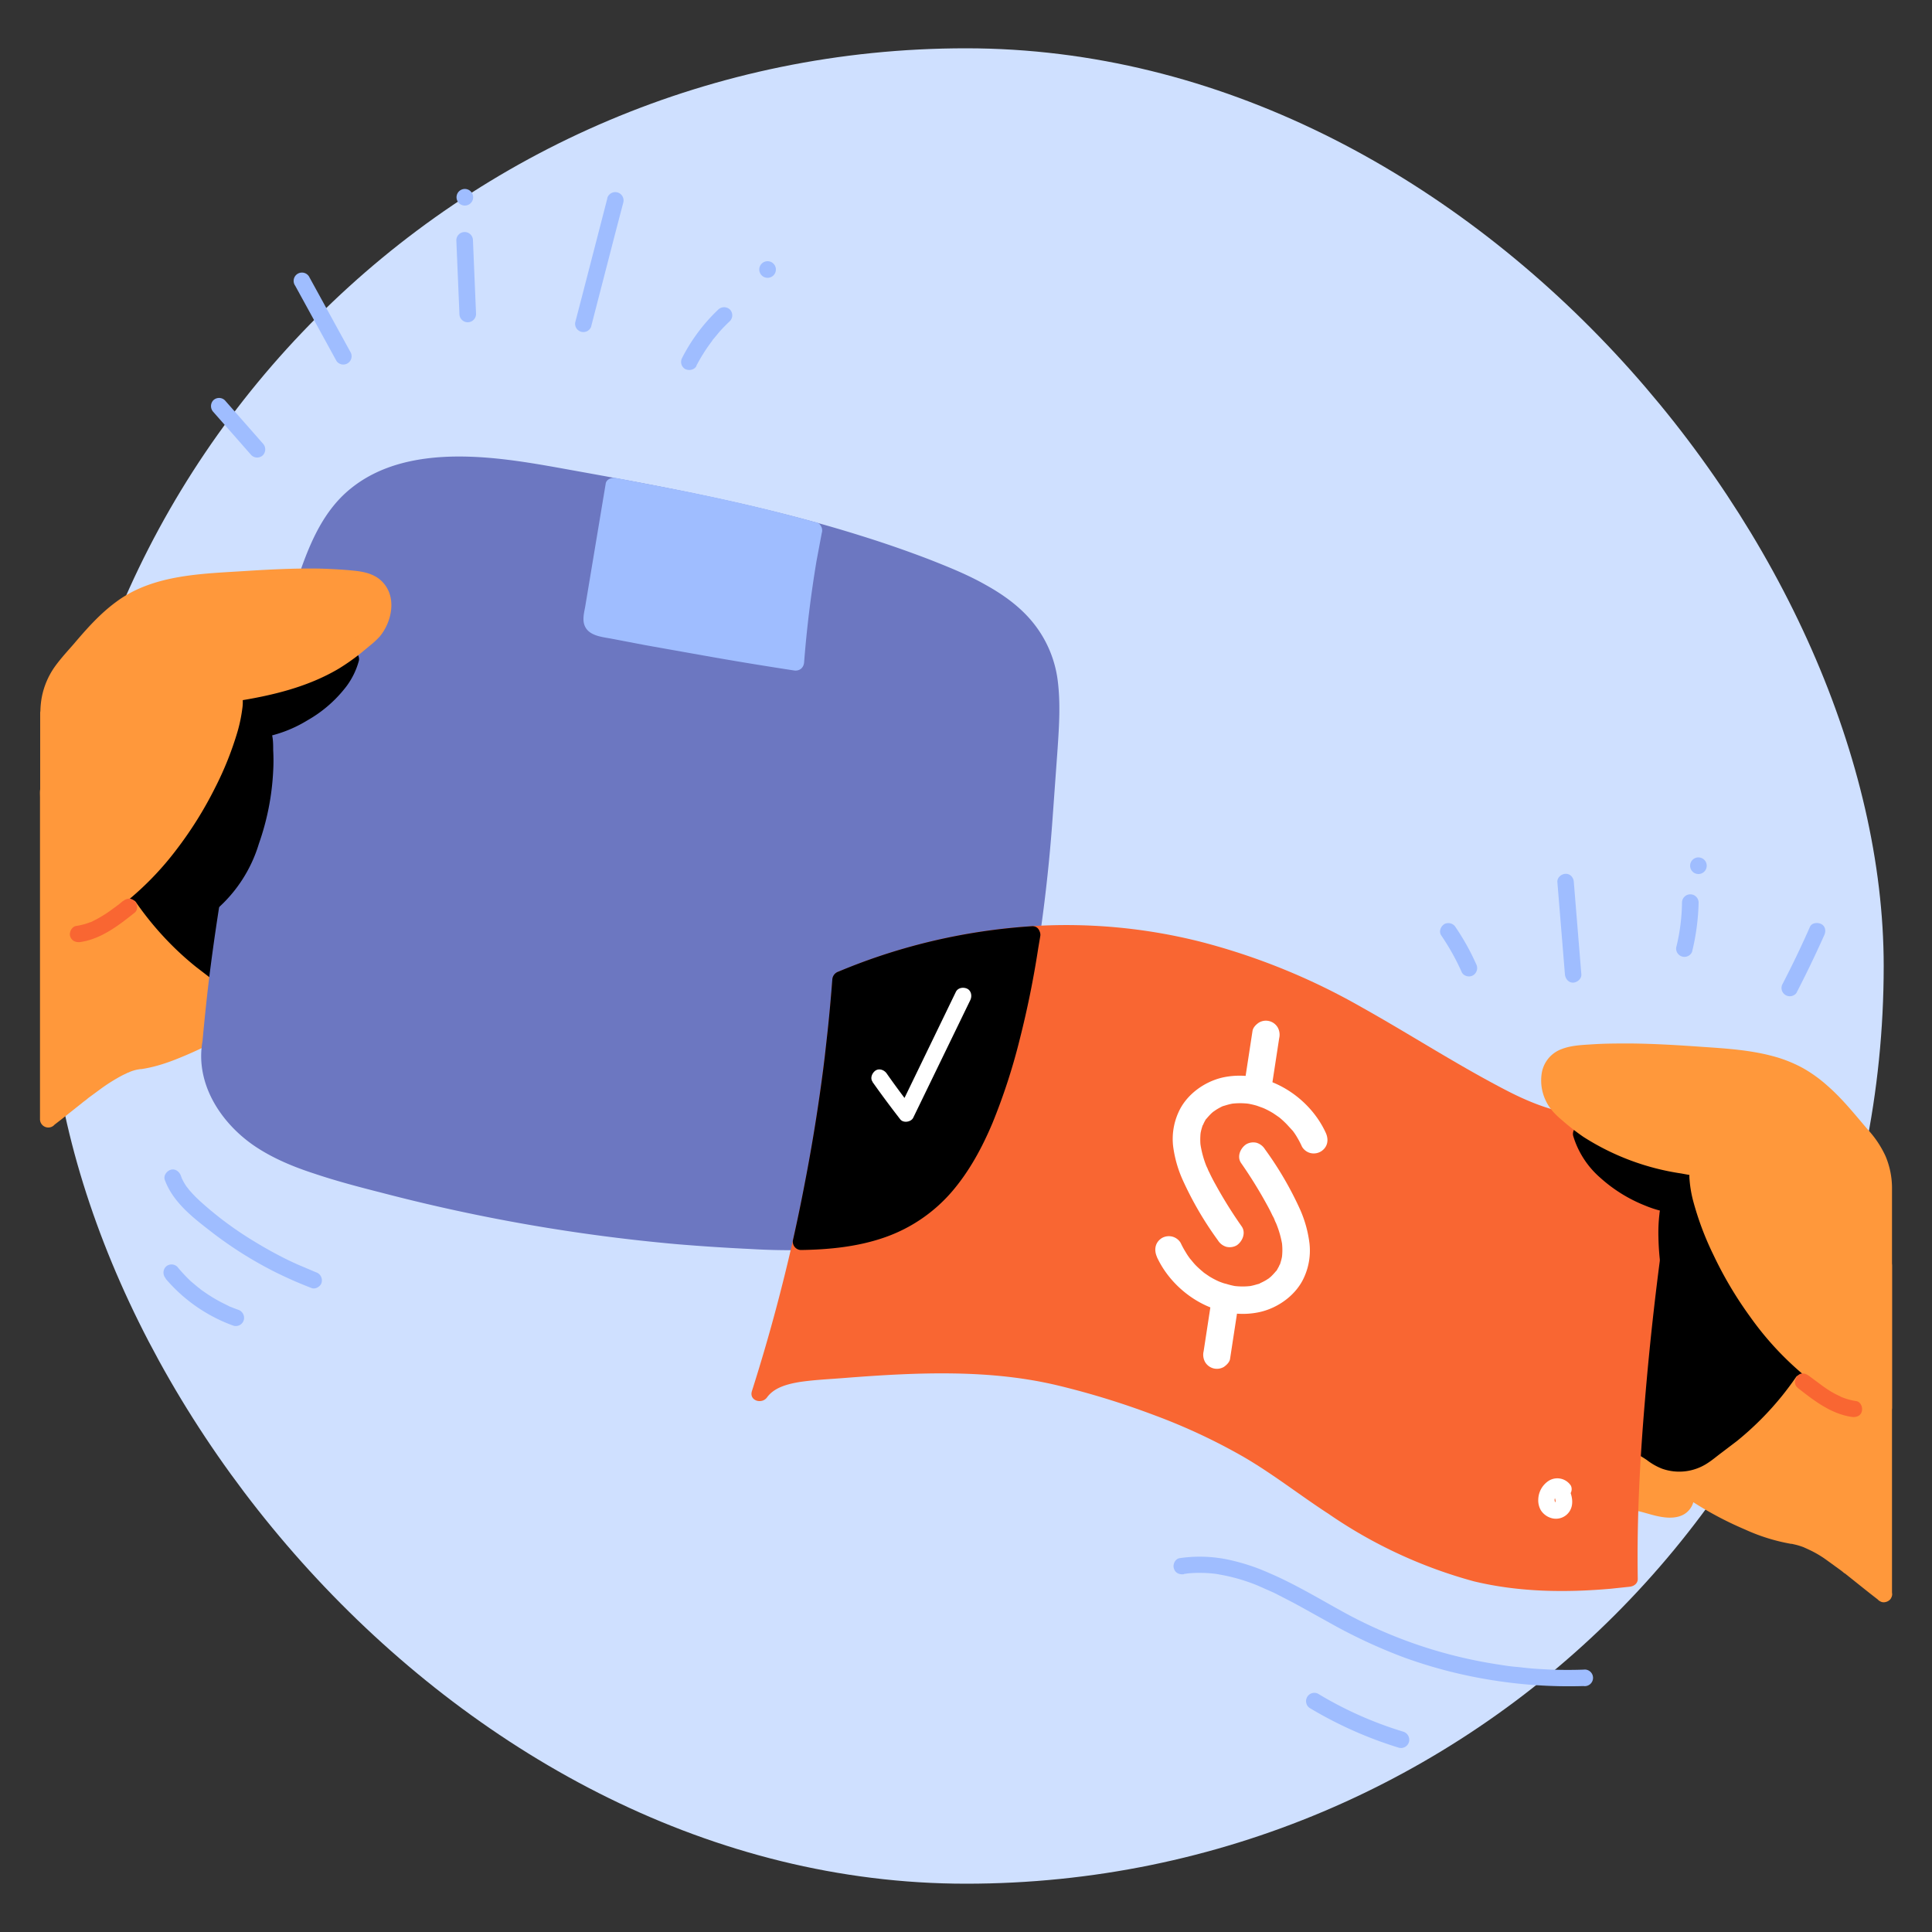 <svg viewBox="0 0 1000 1000" width="1000" height="1000" xmlns="http://www.w3.org/2000/svg"><rect x="0" y="0" width="1000" height="1000" fill="#333333" stroke="none"/><rect fill="#cfe0ff" height="950" rx="475" width="950" x="25" y="25"/><path d="M25 579.2V409l95.6-74.5a181.9 181.9 0 0 1 128 40.2c4.2 3.4 8.4 7.3 10 12.4 2 6.8-1.4 14.5-7.2 18.6s-13.5 4.9-20.5 3.5c9 4.7 13.4 16.4 9.8 25.8S226 450 216.2 447.5a23.5 23.5 0 0 1-24.3 36.7c6.2 7.7 6.7 28-3.8 35.8-10.2 7.7-33.7 10.8-46 14.5-4.9 1.5-11.4 2-13.8-2.4-2.3-4.3 1.1-9.1 4.4-12.7-11.7 11.4-44 27.8-60.3 29.7-13.8 1.6-30.8 17.5-47.4 30.1z" fill="#ff983b"/><path d="M29.3 579.2v-170a2.6 2.6 0 0 1 0-.3l-1.3 3 9.5-7.4 22.8-17.8L88 365.1l23.8-18.6c3.9-3 7.9-5.9 11.6-9h.2l-3 1.2a175 175 0 0 1 19-.5q4.8.2 9.5.6a145 145 0 0 1 7 .7l.8.1h.1l.8.1a184 184 0 0 1 37 9.2l4.2 1.6 2 .8 1.1.4 1 .4q4.2 1.8 8.4 3.9a180 180 0 0 1 16.5 9q4 2.5 8 5.3l3.7 2.6 2 1.5.7.5.7.6a76 76 0 0 1 7.2 6.2l1.5 1.6.6.8.3.4a19.8 19.8 0 0 1 1 1.9l.5.9.3.8a13 13 0 0 1 .3 1.4 17.7 17.7 0 0 1 .1 2.5s-.1 1.2 0 .5l-.2.9a17.9 17.9 0 0 1-.6 2.2c-.1.2-.5 1 0 .2a32 32 0 0 1-2 3.2c-.6 1 .6-.6-.2.3l-1 1a16.4 16.4 0 0 1-1.6 1.5c.8-.6-.3.2-.3.3l-1.4.8-.7.4-.8.4a23.4 23.4 0 0 1-5 1.4s-1.4.2-.4.1l-1.2.1a30 30 0 0 1-5.3 0l-.5-.1-1.6-.3a4.3 4.3 0 0 0-5 2.5 4.3 4.3 0 0 0 1.7 5.3 20 20 0 0 1 2.3 1.5c.2.1.6.5 0 0l.5.4 1 .9.9 1c.4.3 1 1.2.4.4a25.4 25.4 0 0 1 1.5 2.4l.6 1 .2.5a25.5 25.5 0 0 1 1 2.8l.2 1.3.2.7v4.5c0 .6.1-.8 0-.1a26 26 0 0 1-.7 2.7l-.5 1.3-.2.4a22 22 0 0 1-1.5 2.4c-.4.7 0 0 .1 0l-.4.5-1 1a26.7 26.7 0 0 1-2 1.8c.8-.6-.2.2-.4.4l-1.2.7-1.2.7-.6.3-.4.2c.6-.2 0 0-.1 0l-1 .3a30.3 30.3 0 0 1-3 .8l-.7.1c.6 0 .5 0 0 0a19.6 19.6 0 0 1-3 0c-.4 0-1.8-.2-.8 0l-1.6-.3a4.3 4.3 0 0 0-4.5 1.5 4.2 4.2 0 0 0-.4 4.8 23.5 23.5 0 0 1 1.4 2.2l.6 1 .3.7c-.2-.4-.1-.3 0 0a28.4 28.4 0 0 1 1.4 5.1c-.2-.9 0 .3 0 .6v1.3a24.5 24.5 0 0 1 0 2.8c0 .3-.3 1.5 0 .6l-.3 1.1a23.5 23.5 0 0 1-.7 2.7l-.5 1.3c.3-.7 0 .1-.1.4a21.4 21.4 0 0 1-1.4 2.4l-.7 1c.4-.6-.2.2-.4.4a24.8 24.8 0 0 1-1.7 1.8l-1 .9-.5.4.1-.1-2.2 1.4-2.1 1.1c-.5.2.1 0 .2 0l-.7.2-1.4.5a27.2 27.2 0 0 1-2.8.7h-.5c-.6.2 1 0-.1 0l-1.3.1a21.3 21.3 0 0 1-2.8 0H194l-1.1-.2a4.4 4.4 0 0 0-4.8 2 4.5 4.5 0 0 0 .6 5.2c-.8-1.1-.2-.3 0 0l.6.8c.3.6.6 1.4 1 1.9-.6-.8-.3-.6-.1-.2l.1.5a28.3 28.3 0 0 1 1 3.4c.1.5.7 2 .5 2.4 0 0-.2-1 0-.3v.6l.1 1.4a35.4 35.4 0 0 1 0 5.3 6.2 6.2 0 0 1-.2 1.3c0-.1.2-1 0-.3v.6a31.4 31.4 0 0 1-1.4 5 8.8 8.8 0 0 1-.4 1.2l-.3.5a20 20 0 0 1-1.3 2.2l-.4.6c.3-.6 0 0 0 .1l-.5.6-1.8 1.7.2-.2-.4.3-1.1.8a37.4 37.4 0 0 1-4.4 2.3c-.2 0-1.7.7-.6.2l-1.2.5-2.8 1a136 136 0 0 1-11.5 3.4c-7.4 1.8-14.8 3.1-22 5.2l-2.8.8-1.7.3c1.1-.2-.5 0-.8 0a15 15 0 0 1-1.7 0 2.6 2.6 0 0 1-.6 0c.3.3.7.2 0 0-.5 0-.9-.2-1.3-.3-.9-.2.2.1.2.1l-.8-.4c-.7-.5.2.1.2.1l-.6-.6c0 .1.4.7.1.1-.1-.2-.4-1.1-.2-.3q0-.4-.2-.7c.2.6 0 .3 0-.2 0-.1.2-.9 0-.3l.2-.6.2-.6.3-.5a19 19 0 0 1 1-1.8l.5-.7.4-.5 1.3-1.5a4.3 4.3 0 0 0-6-6c-1 1-2.1 2-3.2 2.8l-1 .8c-.2.2-.2.4.3-.2a3.4 3.4 0 0 1-.5.3l-2 1.6A172.6 172.6 0 0 1 95 537.5l-1.4.6-.7.2-.6.3-.3.1-.6.3-1.4.6-2.8 1-5 1.8a63.7 63.7 0 0 1-9.4 2.3l-.4.1c-.8.1.4 0 .4 0a13.4 13.4 0 0 1-1.8.2 25.7 25.7 0 0 0-2.9.6 42.6 42.6 0 0 0-6.1 2.2 72 72 0 0 0-11.5 6.5c-4.8 3.3-9.5 6.9-14 10.5l-7 5.5-3.6 2.8-1.6 1.3-.3.3-1.1.8c-1.8 1.4-3 3.8-1.5 5.9 1 1.7 4 3 5.8 1.5 4.4-3.3 8.7-6.8 13-10.2l3-2.4 1.6-1.2.7-.6.5-.4 6-4.4a90.1 90.1 0 0 1 11.7-7.3l1.5-.7.6-.3c.1 0 .8-.4.3-.2l.5-.1.6-.3a22 22 0 0 1 4-1.2l1.2-.2s1-.2.3 0 0 0 .2 0c7-1 13.9-3.3 20.4-6a189 189 0 0 0 22.7-11c7-4 13.9-8.4 19.6-14l-6-6c-3.8 4.3-8 10.2-5.8 16.1 2 5.4 7.3 7.7 12.7 7.4 4.2-.2 8.1-1.7 12.2-2.7l12.3-2.8c8.6-2 17.4-4.1 25.3-8.2a25 25 0 0 0 9.2-8A28.3 28.3 0 0 0 200 507c1.5-8.7.6-18.7-5-25.9l-4.2 7.2a29 29 0 0 0 24.3-6 27 27 0 0 0 9.7-22.8 28 28 0 0 0-4.9-14.2l-4.8 6.3a25.9 25.9 0 0 0 25.5-8.3A24 24 0 0 0 246 430a26 26 0 0 0-2.6-13.5 24.7 24.7 0 0 0-10.4-11.1l-3.3 7.8c7.9 1.5 16.6.9 23.4-3.7a22.3 22.3 0 0 0 10.2-19.6c-.8-8.5-6.7-14.3-13-19.4a184.4 184.4 0 0 0-19.2-13.5 187.3 187.3 0 0 0-87.5-27.2 161.3 161.3 0 0 0-22.7.2 5.8 5.8 0 0 0-3.5 1.4l-.2.2-1 .8-10.7 8.3-18 14-21.2 16.5-20.6 16.1L29.7 400c-2.5 2-5.2 3.7-7.6 5.9-1.8 1.6-1.4 4.6-1.4 6.8v166.6a4.3 4.3 0 1 0 8.6 0z" fill="#ff983b"/><path d="M251.4 405.6c5.8-4.1 9.2-11.8 7.2-18.6-1.6-5.1-5.8-9-10-12.4a181.9 181.9 0 0 0-128-40.2l-34.8 27-4.8 7.3L67.2 454a156 156 0 0 0 38.9 44.6l10.7 8.2a22.4 22.4 0 0 0 27.8 0h.2c5.3-4.1 12.1-7.2 18.6-5.4 6.6 1.9 10.9 8.2 14.9 13.9q2.6 3.7 5.6 7.3a28.4 28.4 0 0 0 4.2-2.6c10.5-7.9 10-28.1 3.8-35.8a23.5 23.5 0 0 0 24.3-36.8c9.8 2.5 20.9-3.2 24.5-12.5s-.9-21.1-9.8-25.8c7 1.4 14.7.5 20.5-3.5z"/><path d="M253.5 409.3a23.1 23.1 0 0 0 9.4-13.6 19.8 19.8 0 0 0-3.5-16.3c-3.5-4.7-8.2-8.3-12.8-11.8q-6.6-5-13.6-9.5a187.1 187.1 0 0 0-94.3-28.5q-8.2-.2-16.5.4a12.7 12.7 0 0 0-2.8.2 5.8 5.8 0 0 0-1.9 1.1l-.2.2-1.2 1-26.7 20.8-5 3.9-1.3 1a12.6 12.6 0 0 0-2 2.7l-2.8 4a9.7 9.7 0 0 0-1.5 2.6 5.2 5.2 0 0 0 0 .6l-.5 3-5 30.1-5.8 36.8-2 11.9-.4 2.7a11.6 11.6 0 0 0-.2 1.4c0 1.7 1.2 3.3 2 4.7l2.6 4A161.4 161.4 0 0 0 89 489.3a154.2 154.2 0 0 0 12.5 11.2l7.8 6c2.6 2 4.5 3.7 7.3 5.4a26.6 26.6 0 0 0 23.7 2.3 29 29 0 0 0 3.9-1.8l1.6-1 .7-.5.8-.6a37.9 37.9 0 0 1 3.5-2.3l1.7-1 1-.4.5-.2a26.3 26.3 0 0 1 3.8-1c.8-.2-1 0 .3 0h2.5a13.7 13.7 0 0 1 2 .4c.3 0 1.5.6.7.2a14.3 14.3 0 0 1 1.6.8l.8.5.4.3a30.4 30.4 0 0 1 5 5.2l.2.2.4.6 1.2 1.5 2.1 3 5.9 7.7c1.2 1.5 3.6 1.4 5.2.6a25.5 25.5 0 0 0 9-7.5 26.9 26.9 0 0 0 4.2-8.9 38.4 38.4 0 0 0 .1-19.7 24.6 24.6 0 0 0-4.5-9.1l-4.2 7.1a29 29 0 0 0 24.4-5.9 27 27 0 0 0 9.6-23 28 28 0 0 0-4.8-14l-4.8 6.2a25.9 25.9 0 0 0 25.4-8.3 24 24 0 0 0 5.6-13.3 26 26 0 0 0-2.6-13.5 24.7 24.7 0 0 0-10.4-11.1l-3.3 7.8c8 1.6 16.8.8 23.7-4 1.9-1.2 2.9-3.8 1.6-5.8-1.2-1.8-4-2.9-5.9-1.5a21.9 21.9 0 0 1-2.2 1.3l-1 .6c-.4.2-.3 0 0 0l-.5.2a26.9 26.9 0 0 1-4.9 1.3c-1.2.2.9-.1-.4 0l-1.2.1H234l-.8-.2h.1l-1.3-.2a4.3 4.3 0 0 0-5 2.5 4.3 4.3 0 0 0 1.7 5.3 20 20 0 0 1 2.2 1.4c.2.2.6.6 0 0l.5.4 1 1a25 25 0 0 0 1.3 1.4 25.4 25.4 0 0 1 1.6 2.4l.5 1c.2.3.6 1.4.3.5a25.5 25.5 0 0 1 .9 2.7l.3 1.3.1.7v.3c0-.6 0 0 0 0v4.3c0 .6.1-.8 0-.2a26 26 0 0 1-.7 2.8l-.4 1.3c.3-.8 0 0-.2.3a22 22 0 0 1-1.5 2.5c-.5.6 0 0 0 0l-.4.5-.9 1a26.7 26.7 0 0 1-2 1.8c.7-.6-.3.2-.5.3l-1.2.7-1.2.7-.6.3-.4.2c.6-.3 0 0-.1 0l-1 .4a30.3 30.3 0 0 1-3 .8h-.7c.6 0 .5 0 0 0a19.6 19.6 0 0 1-3 .1c-.3 0-1.7-.2-.7 0l-1.7-.3a4.3 4.3 0 0 0-4.5 1.5 4.2 4.2 0 0 0-.3 4.7 23.5 23.5 0 0 1 1.4 2.3l.5 1 .3.7c-.2-.4-.1-.4 0 0a28.4 28.4 0 0 1 1.4 5c-.2-.8 0 .4 0 .6v1.4a24.5 24.5 0 0 1 0 2.8c0 .2-.2 1.5 0 .6l-.3 1a23.5 23.5 0 0 1-.7 2.8l-.4 1.2-.2.4a21.4 21.4 0 0 1-1.4 2.5l-.7 1-.3.4a24.8 24.8 0 0 1-1.8 1.8l-1 .8-.5.5.2-.2-2.3 1.5-2 1c-.5.3 0 0 .1 0l-.7.3-1.3.4a27.2 27.2 0 0 1-2.8.7l-.6.1c-.6.1 1-.1 0 0l-1.3.1a21.3 21.3 0 0 1-2.9 0h-.7c-.1 0-.9-.2-.4 0l-1.2-.3a4.4 4.4 0 0 0-4.8 2 4.5 4.5 0 0 0 .7 5.2c-.8-1 0 .1.3.5l.8 1.6a5.2 5.2 0 0 0 .4.7c-.6-.8-.2-.4 0 0l.5 1.8a31.8 31.8 0 0 1 1 3.8c0 1-.1-.6 0 .2v.9l.1 2.2a35.8 35.8 0 0 1 0 4.2l-.2 1v-.3a3 3 0 0 1 0 .6l-.5 2a29.4 29.4 0 0 1-1.2 4c-.3.9.3-.6 0 .2l-.5.9-1 1.8-.6 1 .2-.4c0 .2-.3.4-.4.6a18 18 0 0 1-1.5 1.5l-.4.3c-.4.4-.1.3.1 0a5.6 5.6 0 0 1-1.3 1 33.2 33.2 0 0 1-3 1.6l5.2.7a97 97 0 0 1-4.7-6.1c-1.5-2.1-3-4.3-4.6-6.3a28 28 0 0 0-10.8-9 21 21 0 0 0-16.2.3 34.8 34.8 0 0 0-7.3 4c-.4.3-2.3 1.7-1.1.9l-1.5 1-1.5.9-.7.3s-1.2.6-.3.2a19.1 19.1 0 0 1-3 1l-1.7.4c-.2 0-.9 0 0 0h-1.1a22.2 22.2 0 0 1-3.2 0h-1c.2 0 1 .2 0 0a27 27 0 0 1-3.4-.8l-.7-.3c-.2 0-1-.4-.2 0a22.1 22.1 0 0 1-3-1.7l-.6-.4-.6-.4-.4-.3-1-.8-4-3c-4.3-3.2-8-6-12.2-9.7q-5.8-5-11.1-10.8a146.9 146.9 0 0 1-20.3-27.2l.5 3.3 3-18.5 6-37 4.4-27.6.4-2.1v-.1l-.2.6a9.4 9.4 0 0 1 .8-1.2l1.4-2 1.3-2 .6-.8c.6-1 0 0-.2 0l.2-.1c1.2-.7 2.2-1.7 3.2-2.5l6-4.6 24.9-19.5.5-.4-3 1.3a176.8 176.8 0 0 1 33.9.6l2 .3h.7l.6.1 4.5.7 8.2 1.6q8.3 1.7 16.4 4.3a169.4 169.4 0 0 1 30.9 12.8c5 2.7 9.9 5.6 14.6 8.7a162.4 162.4 0 0 1 13.1 9.6 47.8 47.8 0 0 1 6.8 6.5s.5.6 0 0l.8 1.2a21 21 0 0 1 1.1 2c.6 1.1-.2-.7.2.4l.3 1.2.2.7.1.7c0-.6 0-.6 0 0v2.8c0-1 0 .1-.1.3a16.8 16.8 0 0 1-.6 2.1l-.2.7c-.2.4-.2.4 0 0l-.2.5-1 1.8-.7.9c-.5.7.5-.5-.2.3l-1.5 1.6-.6.5-.5.4c.4-.2.4-.2 0 0-1.8 1.3-2.9 3.8-1.6 5.9 1.2 1.7 4 2.9 6 1.5z"/><path d="M109.2 539c6.4-74.6 25.1-169.2 49.6-240 4.6-13.1 9.7-26.5 19-36.9 25-27.6 68.8-23.3 105.5-16.7 69 12.3 138.6 24.8 203.6 51 20.6 8.4 42.2 19.5 51.6 39.6 7 14.9 6 32 5 48.4-4.2 61.6-8.4 124.1-28.8 182.4-8.2 23.4-19.8 47-40.3 60.8-22.6 15.2-51.6 16-78.8 14.9a921.5 921.5 0 0 1-218.8-35.2c-17-4.9-34.4-10.5-48-21.7s-23.3-29.2-19.6-46.5" fill="#6c77c1"/><path d="M113.5 539a1061.8 1061.8 0 0 1 19.7-129.2c4.6-21.8 9.9-43.6 15.9-65q4.3-15.4 9.1-30.5c3.2-10 6.4-20 10.6-29.6s9.7-18.4 17.8-25.1a60.4 60.4 0 0 1 22.8-11.5c18-5 37.4-3.8 55.7-1.4 10.3 1.4 20.5 3.4 30.7 5.2l36.3 6.7c24.1 4.6 48.2 9.7 72 15.7a662 662 0 0 1 70.2 21.8c18.4 7 38.3 14.5 52 29.3a51.3 51.3 0 0 1 12.6 27c1.9 11.3.8 23 0 34.4-1.6 24.4-3.3 48.8-6 73a558.6 558.6 0 0 1-12 71 254.8 254.8 0 0 1-22.5 62.8 94.9 94.9 0 0 1-18 23.8 71 71 0 0 1-26.2 15.3c-20.7 6.9-43 6.2-64.5 5.2a913.9 913.9 0 0 1-148.6-19c-24-5-48-11-71.4-18.2-19.8-6-40.6-14.9-51.3-33.7-4.6-8.1-7-17.6-5.1-26.8a4.4 4.4 0 0 0-3-5.3 4.3 4.3 0 0 0-5.3 3c-4.5 22.3 9 43.2 26.8 55.3 9.5 6.4 20.2 10.8 31 14.3 11.6 3.9 23.5 7 35.3 10A927.9 927.9 0 0 0 350.5 644q19.2 1.6 38.4 2.5a338.7 338.7 0 0 0 34.2.3c22-1.2 44.1-6.6 61.2-21.4 16.1-14 25.9-33.8 33-53.5a411.6 411.6 0 0 0 18.6-72.2 839 839 0 0 0 8.8-74.6l2.7-37.4c.8-12 1.6-24 0-36a59.5 59.5 0 0 0-13.1-29.9c-6.5-7.9-15-14-24-19-9.3-5.3-19.3-9.3-29.2-13.2a583.2 583.2 0 0 0-35.5-12.3c-48-15.1-97.6-24.6-147.2-33.5-20.5-3.7-41.3-7.7-62.4-7.5-19.1.2-38.7 4-54 16.2-17.5 13.8-24.3 36-31 56.3-6.9 21.2-12.8 42.7-18.1 64.3A1142.3 1142.3 0 0 0 108 508.3q-1.8 15.3-3.2 30.8c-.2 2.3 2.1 4.2 4.3 4.2a4.4 4.4 0 0 0 4.3-4.2z" fill="#6c77c1"/><path d="M421.3 274.5c-34-9.4-68.8-16.5-103.7-23l-11 66.7a7 7 0 0 0 .2 4.3c1 1.9 3.3 2.5 5.4 3q49.7 9.6 99.8 17.4a594.9 594.9 0 0 1 9.3-68.4z" fill="#9fbdff"/><path d="M422.4 270.4C396 263 369 257 341.8 251.8l-23-4.4c-2.2-.3-5 .6-5.3 3l-6 36-3 18-1.5 9c-.5 3-1.5 6.4-.7 9.5 1.7 6.2 9 6.7 14.3 7.7l17.8 3.4 36 6.4q20.1 3.5 40.4 6.6c2.8.5 5.1-1.1 5.4-4.1 1.4-18 3.5-34.9 6.4-52.4l2.8-14.9c.4-2.2-.6-4.7-3-5.3-2.1-.4-4.8.7-5.3 3q-5.2 27-8.1 54.2l-1.4 15.4 5.4-4.1q-34.8-5.5-69.5-11.8l-17.4-3.2-8.5-1.7-4.4-.8-1.3-.3a8.3 8.3 0 0 1-.7-.2c-.4-.1-.8-.4-.2 0l-.6-.4c-.7-.3 0 0 0 .1-.6-.8.4.6 0 0-.1-.4.2.3.2.3.2.5 0-.4 0-.6v-.8c0 .2 0 .8 0 0l.3-1.5 1.4-8.6 2.9-17.4 6.5-39.2-5.3 3c27.1 5 54.2 10.4 81 17q11.4 2.8 22.7 6a4.3 4.3 0 0 0 2.3-8.3z" fill="#9fbdff"/><path d="M56.1 411.8c32.5-37.4-7-13.4-7-13.4l71.5-64c26.1-2 14.7-.8 39.3 8.5 1.8-2.9 18.7-2.4 21.7-1.9-5 18.8-29 34-47.1 36.7 3.7-.6 2.8 20.6 2.6 23a133.5 133.5 0 0 1-10.6 43.4 57.4 57.4 0 0 1-22.6 27c-9.7 5.5-56.8-22.3-67.6-23.1-6.9-.6 21.7-16 14.9-16.6-.9 0 15.7-12.8 15.4-12.8.2-.1-41.9 29.4-10.5-6.8z"/><path d="M59.1 414.8a174 174 0 0 0 8.3-10.1 44.5 44.5 0 0 0 4.1-6.4c1.8-3.6 3-8.5-1.3-11-2.8-1.6-6.5-.5-9.4.5a74.3 74.3 0 0 0-9.1 4.2l-4.8 2.7 5.2 6.7 7.1-6.4 17.1-15.3 20.6-18.4 17.9-16c2.8-2.6 5.9-5 8.7-7.8h.1l-3 1.2c3.8-.3 7.7-.7 11.5-.8h5.5c1 .2-1.1-.1-.2 0a17.3 17.3 0 0 1 2.1.6l1 .4c.7.2-1.1-.5-.4-.2l.6.3c1.9.8 3.7 1.8 5.6 2.7 4 2 8.3 3.7 12.5 5.3 1.8.7 3.8-.5 4.8-2l-.4.6c-1 1-.8.6-.4.3 1-.5-1 .3 0 0a21.3 21.3 0 0 1 2.3-.5l.7-.1h-.5.5l1.6-.2 3.3-.1q3.2-.1 6.4 0l2.5.1 1 .1c.8 0-1.3-.2-.2 0l-3-5.3a33.2 33.2 0 0 1-1.3 4c0-.2.3-.9 0-.2l-.4 1a38.3 38.3 0 0 1-2.8 4.7l-.9 1.3-.4.5c0 .1-.5.7-.1.3l-.3.3-.5.6-1.1 1.3a57.5 57.5 0 0 1-4.2 4.2l-2.3 2-1.2 1c0-.1.6-.5 0 0l-.9.6-5 3.4a74.9 74.9 0 0 1-8.2 4.3l-.7.3-.4.2-.3.1-.8.4a57.5 57.5 0 0 1-12.4 3.4c-2 .3-3.3 2.8-3 4.7s2 4 4.2 3.7c.4 0 .4.2-.8-.1.3 0 0 .1-.8-.4.3.2-1-.9-.5-.3-1-1-.5-.7-.3-.3.4.7-.3-1.2 0 0l.4 1.5.1 1c.2.7-.2.2 0-.3a2.2 2.2 0 0 0 .1.7 84.5 84.5 0 0 1 .4 10 104 104 0 0 1-.7 12.6l-.2 1a8 8 0 0 0-.1 1.1l-.1.7-.2 1.2-.3 2-.9 4.8a133.2 133.2 0 0 1-4.8 17.6l-1.5 3.9-.8 2-.2.4-.6 1.3a75.1 75.1 0 0 1-3.6 7.1 63.5 63.5 0 0 1-3.3 5.1l-.5.7-.5.6-.1.2-.5.5-.5.7-1.3 1.5-3 3.2-3 2.5c-.6.5.8-.6-.2.2l-.6.5-2 1.3-1.8 1c-.6.3-.7 0 .5-.2a11.4 11.4 0 0 0-1.1.3c-.8.3 1.2 0 .4 0h-.7a15.2 15.2 0 0 1-1.7 0h-.7c-.8-.2 1.3.1.1 0l-1.9-.4a69.9 69.9 0 0 1-8.7-2.7q-2.5-.8-4.9-1.8l-2.5-1-1.2-.5-.5-.2-10.7-4.7c-6.7-3-13.4-6.2-20.2-9a75 75 0 0 0-7.3-2.7 20.1 20.1 0 0 0-2.6-.6 23.6 23.6 0 0 0-1-.1c-.7-.2 1 .5.6.3a4 4 0 0 1 1.7 2.2 4.3 4.3 0 0 1 0 1.9c.2-.6-.6 1.2-.2.6l.2-.3c-.4 1-.7.8-.2.3a22.4 22.4 0 0 1 2.2-2l1.4-1.2c-1.2 1-.2.2 0 0l.9-.6 3.4-2.5a78.7 78.7 0 0 0 6.4-5c2.1-2 4-5 2.4-7.9a4.8 4.8 0 0 0-1.9-1.8 7 7 0 0 0-1.3-.5c-.6-.2-2.6-.5-.4 0l1.9 1 1 2c.4 1 0 3.2-1 3.9l.3-.3.5-.5 2-1.6 5.3-4.3 5.1-4.1a10.6 10.6 0 0 0 3-2.7 4.4 4.4 0 0 0-1.6-5.9l2 4.9c1.2-3.7-3.2-6.7-6.3-4.9l-3.8 2.6a142.8 142.8 0 0 1-12 7l-1 .5c-.8.3.9-.3.4-.2l-.4.2a13.8 13.8 0 0 1-1.7.5c-.1 0-.5 0-.6.2s1.2 0 .7-.1h-.3c-.8 0 1.3.3.6 0-.4 0-.4-.3.8.4l.6.5a4 4 0 0 1 .9 1.5c-.2-.7 0 1.5 0 .6 0-.6-.3 1.4 0 .5a8.3 8.3 0 0 0 .4-.9l-.2.4.3-.5.7-1.3a45.1 45.1 0 0 1 2.9-4.2c.2-.3.7-1 .2-.2l1.8-2.3 4.4-5.3c1.4-1.8 1.8-4.4 0-6-1.6-1.5-4.5-1.8-6 0-2.7 3.1-5.4 6.3-7.8 9.6a36.3 36.3 0 0 0-3.8 5.8c-.8 1.8-1.7 4-1 6a5.5 5.5 0 0 0 5.2 3.9c3.2 0 6.4-1.7 9.1-3.1 3-1.6 6-3.4 8.8-5.3 1.8-1 3.4-2.4 5.2-3.4l-6.2-4.9c-.7 2 .4 3.8 2 4.9l-1.6-5.9c.7-1.2.8-.9.2-.4l-1.4 1-3.8 3.1c-2.8 2.2-5.6 4.4-8.3 6.8a7.3 7.3 0 0 0-2.7 3.3c-.8 3 1.4 5.2 4.1 5.5.5 0-1.4-.3-.5 0a3.5 3.5 0 0 1-2.1-1.7 3.8 3.8 0 0 1-.4-2.8c-.2.6.6-1.3.2-.6s.5-.6.3-.3l-.5.5a33.3 33.3 0 0 1-3 2.5c-.8.7.9-.6 0 0-.2.3-.6.5-.9.7l-2.1 1.6-4 3c-2.2 1.7-4.8 3.5-6.3 6a5 5 0 0 0 .6 6.1 5.3 5.3 0 0 0 2.6 1.4 13.1 13.1 0 0 0 1.6.2c-1.7-.1-.8-.2-.3 0a42.6 42.6 0 0 1 7.7 2.5l2.2 1c.8.3-1-.5-.1-.1l.6.3 1.5.6 5.7 2.5 12.2 5.6c8 3.6 16.2 7.3 24.6 9.8a35.2 35.2 0 0 0 9.7 1.7c4.7 0 8.3-2.8 11.8-5.6a73 73 0 0 0 21.8-33.9 132 132 0 0 0 7.4-37.7c.2-3.5.2-7.1 0-10.7 0-3.8 0-8.2-2-11.6-.9-1.9-2.8-3.5-5-3.3l1.1 8.4a67.6 67.6 0 0 0 23.7-9 66.7 66.7 0 0 0 20.3-17.8 39.4 39.4 0 0 0 6.2-12.8c.6-2-.7-4.8-3-5.2a57.6 57.6 0 0 0-12.9-.5 46.9 46.9 0 0 0-7.7.8 8.8 8.8 0 0 0-5.9 3.5l4.9-2-3.7-1.5-1.5-.6-.5-.2-.6-.2-4.8-2.2-5.8-2.9a21.3 21.3 0 0 0-6.8-1.8 52 52 0 0 0-8.3.1l-6.7.5c-1.9.2-3.5.2-5 1.5l-1.3 1.2-6.7 6-23.6 21.1-25.7 23c-4.6 4.2-9.4 8.2-13.8 12.5l-.3.1c-3.6 3.3 1.1 9.3 5.2 6.8a99.1 99.1 0 0 1 11-5.7l-.5.2.5-.2 1-.4 1.8-.6 1.7-.4c.7-.2-1.4 0-.4 0h.7c.8 0-1.3-.2-.5 0 .9.2-1-.5-.5-.2s-1-1-.5-.4l-.5-.6c.3.5-.4-1.3-.3-.7.2.7-.1-1.4 0-.6v.4c0 .2.2-1.3 0-.7 0 .3 0 .5-.2.8-.1.6-.6 1.3 0 .1a50.4 50.4 0 0 1-3.8 6.3 35 35 0 0 1-1.4 1.9l-.6.6-.9 1.2-4.7 5.6c-1.4 1.7-1.8 4.4 0 6 1.6 1.5 4.5 1.8 6 0z"/><path d="M25 369a37.5 37.5 0 0 1 9-24.5h.2c11.9-14 23.1-29.2 40-36.3 13.7-5.6 28.8-6.7 43.5-7.7 21.6-1.5 43.3-3 64.9-.8 4 .3 8.1 1 11.2 3.5 7 6 4.8 18.6-1.9 24.8-20 18.6-39.6 26-71.3 31 6.1 13.2-30 107.6-95.6 124z" fill="#ff983b"/><path d="M29.3 369c0-1.2 0-2.5.2-3.7v-.8c0 .8 0-.1.1-.3l.4-2a36.5 36.5 0 0 1 1-3.6l.6-1.7.3-.8.2-.4a39.3 39.3 0 0 1 3.7-6.4l.4-.6.4-.5.9-1 2.4-3c6.4-7.4 12.6-15 20-21.6.8-.8 1.7-1.6 2.7-2.3l1.2-1 .2-.2.8-.6a60.8 60.8 0 0 1 6.3-4 60.9 60.9 0 0 1 4.6-2.2l.2-.1 1.2-.5a79.3 79.3 0 0 1 7.8-2.5c11-3 21.3-3.6 32.9-4.4 12-.8 24-1.7 36.1-1.9a279.5 279.5 0 0 1 27.2 1l2.1.1 1 .1c.2 0 .9.2 0 0a28.1 28.1 0 0 1 3.8.8l.8.3c.2 0 1 .4.2 0a13.1 13.1 0 0 1 1.4.8l.5.3.4.4a14.3 14.3 0 0 1 1 1.1l.3.4.6 1.2c.2.4-.3-1 0 0l.2.6a13 13 0 0 1 .4 1.5 2.4 2.4 0 0 1 0 .6c.2-.8 0-.5 0 0l.1 1.4v2.1-.4l-.1.5a25.5 25.5 0 0 1-.7 2.8l-.5 1.5c0-.1.3-.8 0-.1l-.5.9a25 25 0 0 1-1.4 2.4c-.2.2-.6.7 0 0l-.4.5a15 15 0 0 1-1.1 1.1 78.5 78.5 0 0 1-7.3 6.3l-1.4 1.1c.1 0 .7-.5 0 0l-.8.6a99 99 0 0 1-5 3.5 98 98 0 0 1-10.6 6.1q-2.7 1.4-5.4 2.5l-.7.3-1.4.6-3 1.1a167.2 167.2 0 0 1-26.6 6.6q-3.7.7-7.5 1.2a4 4 0 0 0-2.8 2.5 4.5 4.5 0 0 0 .3 3.8l-.2-.5.2.7v.6c.2.5 0-1.4 0-.7v.4a20.4 20.4 0 0 1 0 3.6l-.1 1c0 .6-.2 1.6 0 .1l-.4 2.4-1.2 5.3a128.2 128.2 0 0 1-4 12.5L110 390l-.6 1.7-.4.9.2-.4-.3.5q-1.6 3.8-3.4 7.5a201 201 0 0 1-18.6 31.3l-2.9 3.9c-.6.8.5-.6-.2.2l-.7 1-1.5 1.9q-3.1 3.8-6.5 7.4a142.8 142.8 0 0 1-14 13.5l-2 1.5-.8.7.1-.1-.7.5-3.9 2.9c-2.6 1.8-5.4 3.6-8.2 5.2a95.2 95.2 0 0 1-8.6 4.3 9.2 9.2 0 0 1-1 .4c1-.3 0 0-.4.2l-2.4 1-4.6 1.5c-1.5.5-3 1-4.6 1.3l5.4 4.2V369.2a1.3 1.3 0 0 1 0-.2 4.3 4.3 0 0 0-8.6 0v113.9a4.3 4.3 0 0 0 5.4 4.1 100.4 100.4 0 0 0 36-17.8 156 156 0 0 0 29.1-29.4 198.7 198.7 0 0 0 20-32 168.6 168.6 0 0 0 11.7-29.3 79.5 79.5 0 0 0 2.4-11.6 22.6 22.6 0 0 0-.2-8.1 11.8 11.8 0 0 0-.8-2.1l-2.5 6.3c18.6-2.9 37.3-7.3 53.6-17a112.3 112.3 0 0 0 11.1-7.8l5.2-4.3a41 41 0 0 0 4.8-4.5c5.8-7 8.6-18.7 2.7-26.6-3.7-5-9.1-6.6-15-7.3-6.3-.7-12.6-1-18.9-1.2-12.5-.2-25.1.4-37.6 1.2-23 1.5-48.3 1.7-67.5 15.9-8.5 6.2-15.4 14-22.1 21.9-3.5 4-7.2 8-10.2 12.3a40.8 40.8 0 0 0-6.3 14.9 44 44 0 0 0-.8 8.5 4.3 4.3 0 1 0 8.5 0z" fill="#ff983b"/><path d="m63.6 466.4-2.7 2.2c.3-.3-.1 0-.2.1l-.9.7-1.4 1a65.8 65.8 0 0 1-9 5.7l-1.6.8-.8.4h-.2a34.4 34.4 0 0 1-7.5 2c-2.2.4-3.6 3.3-3 5.3.8 2.4 2.9 3.3 5.3 3 10.8-1.6 19.8-8.6 28.1-15.2 1.8-1.4 1.6-4.6 0-6-1.9-1.8-4.1-1.5-6 0z" fill="#f96632"/><path d="M975 825V654.7L879.4 580a181.9 181.9 0 0 0-128 40.3 27.5 27.5 0 0 0-10 12.4c-2 6.8 1.4 14.5 7.2 18.5s13.5 5 20.5 3.5c-9 4.8-13.4 16.5-9.8 25.8s14.7 15.1 24.5 12.6a23.5 23.5 0 0 0 24.3 36.7c-6.2 7.8-6.7 28 3.8 35.9 10.2 7.7 33.7 10.8 46 14.5 4.9 1.5 11.4 2 13.8-2.5 2.3-4.2-1.1-9-4.4-12.6 11.7 11.4 44 27.8 60.3 29.7 13.8 1.6 30.8 17.4 47.4 30.1z" fill="#ff983b"/><path d="M979.3 825V655.2c0-3-2-4.1-4-5.7l-12.5-9.7-19-14.8-21.4-16.7-20-15.7-14.6-11.4-4-3.1-1-.8-.3-.2a7 7 0 0 0-4.2-1.3 182.4 182.4 0 0 0-46 2.7 188.7 188.7 0 0 0-44 14 182.2 182.2 0 0 0-39.3 24.3c-6.1 5-12 11-12.3 19.4a22.5 22.5 0 0 0 10.7 19.4 31.6 31.6 0 0 0 22.9 3.4l-3.3-7.8a26 26 0 0 0-13.1 23c.2 9.8 6.5 18 15.3 21.8a25.2 25.2 0 0 0 15.8 1.4l-4.8-6.3a28.4 28.4 0 0 0-3.5 25.1 27.8 27.8 0 0 0 18.2 17.3 28.3 28.3 0 0 0 14.4.6l-4.2-7.2a31.3 31.3 0 0 0-5.5 22.3c.8 8.6 4.3 16.7 11.8 21.4 7.2 4.6 16 6.7 24.3 8.7l12.9 3c3.7.9 7.4 2.2 11.1 2.8 5.6 1 12 .6 15.4-4.6 4.2-6.3-.3-13.5-4.7-18.3l-6 6c5 4.9 11 8.8 17 12.4a180.7 180.7 0 0 0 21.9 11.1 98 98 0 0 0 23.8 7.4h.5c.5 0-1.1-.2-.1 0l1.3.3a34.5 34.5 0 0 1 5.4 1.7c-.9-.3.4.2.6.3l1.5.7a54.1 54.1 0 0 1 8.9 5.2l6.9 5 1.6 1.2.8.7.4.2 3.4 2.7c4.9 3.9 9.7 7.8 14.7 11.6 1.8 1.4 4.9.3 5.8-1.5 1.2-2.3.4-4.4-1.5-5.9l-2.5-2-3.2-2.5-6.2-5c-4.2-3.3-8.5-6.6-12.8-9.7-7-5-14.7-10-23.3-11.3l-1.9-.3c-.7 0 1 .2.5 0h-.6a41 41 0 0 1-6.8-1.6c-3.5-1-7-2.2-10.4-3.6l-2.5-1-.7-.3-1.6-.7-5.6-2.6q-5.7-2.7-11-5.7a144.2 144.2 0 0 1-13-8.4l-1.2-.8c-.7-.5.2.1.2.1l-.6-.5c-1.3-1-2.5-2-3.7-3.2a4.3 4.3 0 0 0-6 6l1 1.2s.8 1 .5.5l.3.4a16.3 16.3 0 0 1 1.8 3c-.4-.7.1.9.2 1 .2.6 0-.6 0 0a6 6 0 0 0 0 .8c0 .5.2-.6 0 0 0 .2-.3 1 0 .2l-.3.6c-.4.7.3-.3 0 0a2 2 0 0 0-.4.5c-.3.4.6-.4.1-.2a4.9 4.9 0 0 0-.6.4c-.3.2-.2.4.2 0a3.1 3.1 0 0 1-1.1.3l-.6.1c-.8.2.5.1 0 0H862c.2 0 1 .1.2 0l-1.6-.4c-3.3-.8-6.6-1.8-9.9-2.5l-11.7-2.7a184.6 184.6 0 0 1-17.3-5.1l-1.2-.5-.4-.2-2.4-1.2-2-1-1-.8-.5-.3c-.6-.4 0 .1.1.1-.4 0-1.5-1.3-1.7-1.6l-.8-.9c-.3-.3.5.7.2.2l-.4-.6a19.9 19.9 0 0 1-1.3-2.1 4.3 4.3 0 0 1-.6-1.2l.1.2-.3-.7a29.6 29.6 0 0 1-1.3-5l-.1-.8c-.2-.8 0 .6 0 0l-.1-1.3a38 38 0 0 1 0-6 4.2 4.2 0 0 1 .1-1.3c-.2.5-.1.8 0 .3l.2-.9a27.6 27.6 0 0 1 1.3-5l.1-.2c-.3.8 0 0 0-.2l.7-1c.2-.4.3-.8.6-1s1-1.4 0-.3c1.2-1.5 1.8-3.5.7-5.2a4.5 4.5 0 0 0-4.8-2l-1.2.2h.2l-.7.1a21.1 21.1 0 0 1-2.5.1 23.3 23.3 0 0 1-2.5-.2h-.5l-1.2-.4-2.4-.7-.9-.3c.4.2 0 0-.1 0l-.8-.5a22.7 22.7 0 0 1-2-1.1 11 11 0 0 1-1-.7l-.5-.3c.7.5 0 0-.1-.1l-1.7-1.6-.9-.9-.4-.5-.3-.3-.5-.8-.7-1-.6-1.2-.2-.6c0-.2-.4-.8-.2-.3l-.3-.9a26.7 26.7 0 0 1-1-4c.1.7 0 0 0-.4l-.1-1.3a24.6 24.6 0 0 1 0-2.9c0-.3.2-1.6 0-.7l.3-1.5a23.7 23.7 0 0 1 .8-2.7c0-.3.2-.5.3-.8l.1-.3.2-.4.3-.7a24.1 24.1 0 0 1 1.7-2.7 4.3 4.3 0 0 0-.3-4.8 4.3 4.3 0 0 0-4.5-1.5l-1.4.3c-.2 0-.8.1.2 0h-.7a20.6 20.6 0 0 1-2.7 0h-1.4c1 0-.2 0-.5-.2a22 22 0 0 1-2.8-.7l-1.1-.4c.9.3-.3-.2-.6-.3a20.8 20.8 0 0 1-2.5-1.5l-.6-.3-.2-.2-.2-.2-.6-.5a20.6 20.6 0 0 1-2-2l-.3-.4c-.4-.5.4.6 0 0l-.7-1-.7-1.2c-.2-.4-.7-1.6-.4-.7a20.3 20.3 0 0 1-.8-2.4l-.2-1.3c0-.2-.2-.9 0-.3s0-.3 0-.4a20 20 0 0 1 0-2.7v-1.2.2l.2-.8a23.2 23.2 0 0 1 .7-2.7l.4-1.2c0-.2.4-.8 0 0l.4-.7a23 23 0 0 1 1.5-2.7c.1-.2 1-1.3.4-.6l1-1.1 1-1.1.6-.5.3-.3c-.5.4.1 0 .2-.1l.7-.5 1.5-.9a4.3 4.3 0 0 0 1.6-5.3 4.3 4.3 0 0 0-5-2.5l-1.2.2c-1.3.3.9 0-.5.1l-2 .2a30.2 30.2 0 0 1-4.8-.2h-.5l-1.1-.3a26.2 26.2 0 0 1-3.1-1s-1.3-.5-.5 0a20.2 20.2 0 0 1-2-1.2l-1-.6c-.2 0-1.2-.9-.4-.2l-1.4-1.3a20.9 20.9 0 0 1-1.5-1.6c.6.6 0 0 0-.2a20 20 0 0 1-1.8-3c.4.7 0 .2 0 0l-.3-1-.6-2.1c0-.2 0-.8 0 0v-2.4s0-1.3 0-.6 0-.5 0-.5l.3-1a11.8 11.8 0 0 1 .4-1.2l.1-.2a19 19 0 0 1 1.3-2.3l.3-.4.5-.6 1.7-1.8a49 49 0 0 1 7.1-6.2l1-.7.1-.1 2.3-1.8 7.8-5.4a177.5 177.5 0 0 1 16.3-9.5q4.1-2.2 8.4-4.1l4.2-1.8.5-.3 1.1-.4 2.3-1a183.8 183.8 0 0 1 36.7-10l5.4-.9c-.8.2 0 0 .3 0l1.4-.1 2.7-.3c3.5-.4 7-.7 10.5-.8a175.3 175.3 0 0 1 21.5.3l-3-1.2 9.5 7.4 22.8 17.8 27.7 21.6 23.8 18.6 7.9 6.1 3.7 3h.2l-1.3-3v170a2.4 2.4 0 0 1 0 .3 4.3 4.3 0 1 0 8.6 0z" fill="#ff983b"/><path d="M748.6 651.3c-5.8-4-9.2-11.7-7.2-18.5 1.6-5.1 5.8-9 10-12.4a181.9 181.9 0 0 1 128-40.3l34.8 27.1 4.8 7.3 13.8 85.3a156 156 0 0 1-38.9 44.6c-3.5 2.8-7.2 5.4-10.8 8.2a22.4 22.4 0 0 1-27.7 0h-.2c-5.3-4.2-12.2-7.2-18.6-5.4-6.6 1.9-10.9 8.2-14.9 13.8q-2.6 3.8-5.6 7.4a28.4 28.4 0 0 1-4.3-2.6c-10.4-7.9-10-28.1-3.7-35.9a23.5 23.5 0 0 1-24.3-36.7c-9.8 2.5-20.9-3.2-24.5-12.6s.9-21 9.8-25.7c-7 1.4-14.7.5-20.5-3.6z"/><path d="M750.8 647.6c-1-.7.6.6-.3-.2l-.6-.5a17.7 17.7 0 0 1-1.3-1.3l-.7-.8c.1.1.5.6 0 0s-.8-1.2-1.2-1.9l-.3-.6c-.1-.2-.5-1.3-.2-.3a17.5 17.5 0 0 1-.6-1.8l-.3-1.6c0-.2-.2-1 0 0l-.1-1.2a15.4 15.4 0 0 1 0-1.8c0-1.1-.2.9 0-.3l.1-.7a15.1 15.1 0 0 1 .6-1.8l.1-.3a28.7 28.7 0 0 1 1.8-2.8l.7-.9a37.3 37.3 0 0 1 3-3l3.1-2.6 1.6-1.3.7-.5.8-.6a158.6 158.6 0 0 1 21-14c5-2.7 10-5.3 15.2-7.6l1.9-.8.8-.3.5-.2 4-1.7 8-2.9a183.3 183.3 0 0 1 33-7.8h.8c-.9 0 .5-.2.7-.2l2.4-.3 5-.5q4.7-.4 9.5-.5a177.6 177.6 0 0 1 19 .4l-3-1.2 22 17 11.5 9a12.9 12.9 0 0 0 1 1h.2c-.2 0-.7-1 0 0 0 .3.3.5.5.8a612.5 612.5 0 0 1 2.7 4 5.5 5.5 0 0 0 .6 1c.5.4-.3.3 0-.4v.1a7.2 7.2 0 0 0 .2.8L919 641l6 37.4c1.2 7.4 2.2 14.9 3.6 22.2l.1.4.4-3.3q-3.9 6.7-8.4 13l-2.2 2.9-.5.7-.2.3-1.4 1.6q-2.4 3-5 5.9-5.1 5.8-10.8 11c-3.7 3.4-7.9 6.9-11.6 9.7l-7.4 5.6-1.5 1.2c.6-.5-.8.5-1 .6a22 22 0 0 1-3.1 1.7c.7-.3 0 0 0 0l-1 .3a23.2 23.2 0 0 1-3 .8l-.8.1h-.3a22 22 0 0 1-3.3 0c-.4 0-1.7-.2-.8 0l-1.8-.4a23 23 0 0 1-3.2-1l-.7-.4-1.7-1-1.5-1h-.1l-.5-.5-.7-.5a35 35 0 0 0-3.1-2c-5.1-3-10.8-4.5-16.6-3.5-5.5 1-10 4.7-13.5 8.9-1.8 2.1-3.4 4.3-5 6.6l-5.4 7 5.2-.6a32.3 32.3 0 0 1-3.6-2.1l-.5-.4c-.6-.4.6.6 0 0l-1.4-1.2a12 12 0 0 1-.6-.8l-.3-.3c-.4-.4.4.6.1.2a35.2 35.2 0 0 1-2-3.6l-.1-.2-.3-.8a28.4 28.4 0 0 1-1.2-4.1l-.1-1-.1-.5c-.1-.6 0 0 0 .2a15.4 15.4 0 0 1-.3-4.3l.2-4.2c.1-.8 0 .8 0 0l.2-1a29.7 29.7 0 0 1 1-4l.4-.9a4.8 4.8 0 0 0 .1-.5c0 .2-.3.9 0 .3l.8-1.7.4-.7c.1-.3 1-1.2.1-.1 1.1-1.4 1.8-3.5.7-5.2a4.5 4.5 0 0 0-4.9-2l-1.2.3h.2-.7a21.1 21.1 0 0 1-2.5.1 23.3 23.3 0 0 1-2.5-.2c.8.2-.2 0-.5 0l-1.2-.3-2.4-.8-.9-.3c.3.1 0 0-.1 0l-.8-.4a22.7 22.7 0 0 1-2-1.2 11 11 0 0 1-1-.7l-.4-.3c.7.5 0 0-.2-.1l-1.7-1.6-.9-.9-.4-.5-.2-.3-.5-.7-.7-1.2-.7-1.1-.2-.5-.2-.4-.3-.9a26.7 26.7 0 0 1-1-4c.2.7 0 0 0-.4v-1.3a24.6 24.6 0 0 1 0-2.9v-.7l.3-1.5a23.1 23.1 0 0 1 .7-2.7l.3-.7.1-.4.2-.4.3-.6a24.1 24.1 0 0 1 1.7-2.8 4.3 4.3 0 0 0-.3-4.7 4.3 4.3 0 0 0-4.5-1.6l-1.3.3c-.3 0-.9.1 0 0h-.6a20.6 20.6 0 0 1-2.7 0h-1.4c1.1 0-.2 0-.5-.1a22 22 0 0 1-2.8-.8l-1.1-.4c.9.3-.3-.2-.6-.3a20.8 20.8 0 0 1-2.5-1.4l-.5-.4-.3-.2-.2-.2-.5-.4a20.6 20.6 0 0 1-2-2.1l-.3-.4c-.5-.5.3.6 0 0l-.8-1-.7-1.2-.3-.7a20.3 20.3 0 0 1-.8-2.4l-.3-1.3v-.3c.1.6 0-.3 0-.4a20 20 0 0 1 0-2.7v-1.1c0-.7 0 .7 0 0l.2-.7a23.2 23.2 0 0 1 .7-2.6l.4-1.3c.1-.2.4-.8 0 0l.4-.7a23 23 0 0 1 1.5-2.6c.2-.3 1-1.4.4-.7l1-1.1 1-1.1.6-.5s.8-.6.3-.3l.3-.1.7-.5 1.4-.9a4.3 4.3 0 0 0 1.7-5.3 4.3 4.3 0 0 0-5-2.5l-1.2.2c-.4 0-.5.1 0 0l-.7.1-2.4.2h-2.6l-1.2-.1h-.5a26.6 26.6 0 0 1-4.6-1.3l-.5-.2a27 27 0 0 1-1-.5 22.4 22.4 0 0 1-2.5-1.4 4.3 4.3 0 0 0-5.8 1.5 4.4 4.4 0 0 0 1.5 5.8 31.5 31.5 0 0 0 23.8 4l-3.3-7.8a26 26 0 0 0-13.1 23.1c.2 9.8 6.5 18 15.3 21.8a25.2 25.2 0 0 0 15.8 1.3l-4.8-6.3a28.4 28.4 0 0 0-3.5 25.2 27.8 27.8 0 0 0 18.2 17.3 28.3 28.3 0 0 0 14.4.5l-4.2-7.1c-4 5-5.4 11.4-5.6 17.7a33.2 33.2 0 0 0 4.7 19 25.2 25.2 0 0 0 9.8 8.5c1.6.8 4 .8 5.2-.7q3.1-3.8 6-7.9l2.1-3 1-1.3.3-.4.7-.9a37.3 37.3 0 0 1 4.2-4.4l.4-.3c-.3.3-.3.3 0 0a21.7 21.7 0 0 1 2.8-1.6c-.8.3 0 0 .2 0l.9-.3.8-.2.8-.1h-.1 3c-.2 0-.7-.1.1 0a25.3 25.3 0 0 1 4 1.2c1.3.4-.7-.4.5.2l.8.4 1.9 1 1.6 1 .9.6.3.2a31.6 31.6 0 0 0 7.9 4.5 26.6 26.6 0 0 0 23.4-2.8c2.8-1.8 4.7-3.5 7.4-5.5l7.9-6a157 157 0 0 0 23.7-23.8 167 167 0 0 0 10.3-14.4l2-3.2 1-1.8a5.6 5.6 0 0 0 1-4l-.1-.4-1.3-7.8-5.5-34.1-5.5-34.3-1.4-8.2a4 4 0 0 0 0-.5 10.5 10.5 0 0 0-1.8-3l-2.7-4a10.4 10.4 0 0 0-1.9-2.4l-1.4-1-26.8-21.1-4.8-3.8-1.2-.9-.1-.1a5.4 5.4 0 0 0-3-1.3l-2.3-.1a175.8 175.8 0 0 0-32.8 1 189.5 189.5 0 0 0-63.7 19.4 179.3 179.3 0 0 0-27.6 17.5c-4.7 3.6-9.4 7.2-12.8 12a19.8 19.8 0 0 0-3 16.4 23.4 23.4 0 0 0 9.2 13c1.8 1.3 4.8.4 5.8-1.5a4.4 4.4 0 0 0-1.5-5.9z"/><path d="M866.5 578.2c-18.7 3-39.7 5.6-58.4 1.8-17.4-3.6-35-14.3-50.4-22.8-32.4-18-63.2-39.5-98-53a302 302 0 0 0-82.5-20 301.6 301.6 0 0 0-142 22.7 948.8 948.8 0 0 1-42 214.2c5.7-8.3 17.1-10 27.2-10.8 44.7-3.8 90.5-7.5 134 4 39.8 10.7 79.6 25.7 112.9 50 73.6 53.6 114.6 59.4 176.2 52.8-1.2-71.6 10-168.5 23-239z" fill="#f96632"/><path d="M865.4 574a203 203 0 0 1-44.2 3.4c-14.6-1-27.8-6-40.7-12.6-26-13.4-50.4-29.3-75.8-43.5a339 339 0 0 0-82.7-33.7 283.8 283.8 0 0 0-89.8-8.1 310.8 310.8 0 0 0-87.6 19.2l-10.6 4.2a4.6 4.6 0 0 0-3.1 4 945.4 945.4 0 0 1-28.3 167q-6.1 23.2-13.4 46.1c-1.6 5 5.1 7 7.8 3.3 3.8-5.3 11-7 17-8 8.2-1.2 16.5-1.5 24.8-2.2 18.2-1.4 36.5-2.5 54.9-2.2s36.4 2 54.2 6.3a418.2 418.2 0 0 1 49.3 15.2 307.4 307.4 0 0 1 46.5 21.7c15.3 8.9 29.2 19.9 44 29.5a246.3 246.3 0 0 0 75.2 34.9c23.3 5.6 47.3 5.9 71.1 3.8l9.4-1c2.3-.2 4.4-1.7 4.3-4.2-.5-30.7 1.1-61.4 3.7-92q4-48.3 11-96.3 3.7-24.8 8.2-49.5a4.4 4.4 0 0 0-3-5.3c-2-.5-4.8.8-5.2 3A1512 1512 0 0 0 840 766.7a793 793 0 0 0-1 50.4l4.3-4.2c-23.8 2.5-48 3.5-71.5-1.2-26.9-5.4-51.6-17.6-74.7-32.1-15-9.5-29-20.6-44.2-29.9a307 307 0 0 0-46.8-23 459.6 459.6 0 0 0-49.6-16.1 250 250 0 0 0-54.9-8A497 497 0 0 0 446 704c-9.1.6-18.2 1.3-27.3 2.2a52 52 0 0 0-21.1 5.4 24.8 24.8 0 0 0-8 7.4l7.8 3.3a958 958 0 0 0 37-167.5q3.1-23.8 5-47.8l-3.1 4.1a307.3 307.3 0 0 1 86.7-22.3 276.8 276.8 0 0 1 89.1 5.2 319.5 319.5 0 0 1 83 31.7c25.7 14.1 50.3 30 76 43.9A126 126 0 0 0 812 585c14.9 2.1 30 1 44.8-1l11-1.6c2.2-.4 3.5-3.2 3-5.3-.8-2.5-3.1-3.4-5.4-3z" fill="#f96632"/><path d="M534.2 483.6a308.2 308.2 0 0 0-99 23.4 949.4 949.4 0 0 1-20.6 135.7c21.2-.3 42.4-3.4 59.8-15 20.5-14 32.1-37.5 40.3-60.9a447 447 0 0 0 19.5-83.1z"/><path d="M534.2 479.4a311 311 0 0 0-79 15.5q-10.7 3.6-21.2 8a4.6 4.6 0 0 0-3.2 4.1q-1 13.3-2.4 26.5l-1.5 13.4-.8 6.5-.8 6q-3.6 26.5-8.7 52.8-2.8 14.7-6.1 29.4a4.3 4.3 0 0 0 4 5.4c14.7-.2 29.7-1.7 43.6-6.6a81 81 0 0 0 34.6-23.6c9-10.5 15.6-22.7 21-35.5a315.2 315.2 0 0 0 14.1-43.3 497 497 0 0 0 9.6-47.3l1-5.9c.2-2.2-.6-4.7-3-5.3-2-.4-5 .7-5.3 3a422 422 0 0 1-23.9 94.7l-.4 1.1-.2.5-1.1 2.6q-2 4.5-4.4 9a117.6 117.6 0 0 1-10.4 16.7l-.3.4-.7.9-1.2 1.5a101 101 0 0 1-3.4 3.8 80 80 0 0 1-7.1 6.7l-1 .7-.3.3-1.9 1.4-4.5 3a74.1 74.1 0 0 1-9.4 4.8l-.5.3-1.6.6a86.1 86.1 0 0 1-8 2.6 110.3 110.3 0 0 1-11.7 2.6l-3 .4a5.6 5.6 0 0 1-.6 0l-1.7.3-6 .6c-4 .3-8.1.4-12.2.5l4.1 5.4q6-26.2 10.4-52.7 4.5-26.9 7.5-54 1.6-15 2.8-30.2l-3.1 4.2a312.1 312.1 0 0 1 76.3-21 265.2 265.2 0 0 1 10.4-1.3l11.2-.9c2.2-.1 4.4-1.8 4.3-4.3-.1-2.2-2-4.5-4.3-4.3zm409.7 178.2c-32.5-37.4 7-13.4 7-13.4l-71.5-64c-26.1-2-14.7-.8-39.3 8.4-1.8-2.8-18.7-2.4-21.7-1.8 5 18.7 29 33.9 47.2 36.6-3.8-.5-2.9 20.7-2.7 23a133.5 133.5 0 0 0 10.6 43.5 57.4 57.4 0 0 0 22.6 27c9.7 5.5 56.8-22.3 67.6-23.2 6.9-.5-21.7-16-14.9-16.5.9-.1-15.7-12.9-15.4-12.9-.2 0 41.9 29.4 10.5-6.7z"/><path d="m946.9 654.5-4.2-4.9-1.6-2-.4-.6.1.2-.8-1a47.2 47.2 0 0 1-4-6.2l-.5-1c-.2-.3.4 1.2.1.4l-.1-.5-.2-.8c-.3-.7 0 1.3 0 .3s-.3 1.3 0 .5c.1-.5-.5 1-.4.8.2-.4.6-.6-.5.6.6-.6-1 .6-.5.3s-1.3.5-.4.2-1.3 0-.5.1h1-.7.8a26.1 26.1 0 0 1 3.7 1.3l.4.2c.7.2-.2-.1-.4-.2l1 .4 2 1a82.3 82.3 0 0 1 8 4.3 4.3 4.3 0 0 0 5.2-6.8L942.5 631l-25-22.4-24.6-22-7.9-7-2-1.8-.4-.4c-1.5-1.3-3-1.3-5-1.5-3.8-.3-7.7-.7-11.7-.7a25.3 25.3 0 0 0-6.8.7 30.2 30.2 0 0 0-5.8 2.4 146 146 0 0 1-8.2 4l-.6.2c.8-.4 0 0-.2 0l-1.6.7-3.7 1.4 4.8 2a8.8 8.8 0 0 0-5.9-3.5 48 48 0 0 0-7.8-.8 58.3 58.3 0 0 0-12.8.5c-2.3.4-3.6 3.1-3 5.2a46.4 46.4 0 0 0 14 21.6 77 77 0 0 0 23.2 14.4 57.7 57.7 0 0 0 12.9 3.7l1.1-8.4c-2.2-.3-4.2 1.5-5.1 3.3a19.1 19.1 0 0 0-1.5 6 82.7 82.7 0 0 0-.5 11.8 134.2 134.2 0 0 0 4.6 32.3 92 92 0 0 0 18.1 37.3 50.5 50.5 0 0 0 7 6.7c2.3 1.8 4.8 3.8 7.6 4.8s6.1.5 9 0c8-1.5 15.6-5 23-8.2l24.3-10.9 1.3-.6.6-.2c.8-.4-1 .4-.1 0l2.4-1 4.3-1.5a24.4 24.4 0 0 1 3.3-1h-.3a10.2 10.2 0 0 0 1.6-.1 5.1 5.1 0 0 0 2.6-1.4c3-3.2.7-6.8-2-9.1s-5.3-4.1-8-6.1l-2-1.5-.9-.7-.3-.2c1.2.9.4.3.2 0a26.3 26.3 0 0 1-2.9-2.4l-.4-.5.2.4c-.5-.8.4 1.1.3.5a3.8 3.8 0 0 1-1 3.6 3.4 3.4 0 0 1-1.6 1c.9-.4-1 0-.5 0a4.5 4.5 0 0 0 3.7-2.2 4.4 4.4 0 0 0 0-4.4 10 10 0 0 0-2.3-2.4l-3.8-3.2-8.4-6.6-1.2-1c-.6-.5-.5-.8.2.4l-1.5 5.9a4.4 4.4 0 0 0 2-4.9l-6.3 4.9c1.5.8 2.8 1.9 4.2 2.8l8.7 5.3a24 24 0 0 0 9.6 3.6 5.6 5.6 0 0 0 5.3-2.5 6.3 6.3 0 0 0 .3-5.5 28 28 0 0 0-3.8-6.6c-2.7-3.7-5.6-7.2-8.6-10.6a4.3 4.3 0 0 0-6 0 4.4 4.4 0 0 0 0 6 136.5 136.5 0 0 1 5.5 6.6l.7 1a6 6 0 0 0 .3.4 39.4 39.4 0 0 1 3.6 5.5l.2.4c.4.7-.1-.2-.2-.5l.3.9c.3 1 0-.9 0-.5 0 1 .3-1.2.1-.5a3.5 3.5 0 0 1 .8-1.5c-.2.2 1.2-.8.7-.6-.2.2 1.4-.5.8-.3s1.3 0 .6 0a1.4 1.4 0 0 0-.3 0h.8l-1.5-.4-.8-.2-.4-.2c-.8-.3 1 .5.3.2l-4-2-8.2-5c-1.6-1-3-2.2-4.6-3.1-3.1-1.8-7.5 1.2-6.3 4.8l2-4.8c-1.9 1.4-2.8 3.7-1.5 5.8a10.6 10.6 0 0 0 2.9 2.7l5.1 4.1a167.1 167.1 0 0 1 7.2 6l.6.5a2 2 0 0 0 .2.2c-.9-.6-1.3-2.9-1-4l1.1-1.8 1.9-1.1c2.1-.5.3-.1-.4 0a5.7 5.7 0 0 0-1.3.5 4.7 4.7 0 0 0-2 1.9 5.2 5.2 0 0 0 .3 5.2c1.2 2 3.1 3.4 4.8 4.7 2.4 1.9 4.9 3.6 7.3 5.4l.8.6c.3.2 1.2 1 0 0l1.5 1.2 2.2 2c.4.4.2.8-.3-.4l.2.4c.3.6-.4-1.2-.2-.7a5.7 5.7 0 0 1 0-1.8 4 4 0 0 1 1.7-2.3c-.3.2 1.3-.4.6-.3h.5c-.5 0-1 0-1.6.2a32.9 32.9 0 0 0-6 1.7c-6.4 2.4-12.6 5.4-18.9 8.2l-10.6 4.8-5.2 2.3c-1 .3.9-.4 0 0l-.5.2-1.3.5-2.8 1.1a117.6 117.6 0 0 1-15.1 4.7c-1.2.2.6 0 0 0h-3c-1 0 1.1.3.3 0a9.2 9.2 0 0 0-1.1-.2c1 0 1 .5.5.1l-2-1.1-1.6-1.1-.9-.7-3.3-2.9a45 45 0 0 1-2.8-2.9l-1.2-1.4-.6-.7-.4-.5a69.8 69.8 0 0 1-8.3-14.1c0-.3-.2-.6-.3-.8l-.3-.6-.7-1.8-1.6-4.4q-1.5-4.3-2.7-8.7c-.9-3-1.6-6-2.2-9l-.8-4.2c0-.7-.2-1.4-.3-2l-.2-1.4s-.2-1.3 0-.6a108.7 108.7 0 0 1-.7-25c.2-1.2-.1.8 0-.1l.2-1 .5-1.8c.2-1-.6 1-.1.2.2-.4.7-.8-.3.3.5-.6-.8.5-.5.3l-.8.4c-1.1.3-1.3 0-.8.1 2.1.2 4-1.8 4.2-3.7s-1-4.4-3-4.7a56.8 56.8 0 0 1-10.8-2.8l-2.7-1c-.7-.4.9.3-.1 0l-.7-.4-1.6-.7q-2.7-1.3-5.3-2.8a73.7 73.7 0 0 1-7.8-5.2l-.6-.5-1.3-1a59.1 59.1 0 0 1-4.6-4.4 51 51 0 0 1-1.8-2l-1-1.3c-.4-.4.4.6 0 0l-.5-.6a40.2 40.2 0 0 1-3.5-5.6l-.7-1.5c0-.2-.3-.7 0 .2l-.3-1a29.5 29.5 0 0 1-1-3l-3 5.3c1-.2-.9 0-.4 0h1l2.5-.2h6.6c1 0 2.2 0 3.3.2l1.6.1c.7 0 .2.1-.2 0a3.4 3.4 0 0 0 .7.1 16.6 16.6 0 0 1 2.4.6c1.2.4-.7-.5 0 0 .2 0 .7.4 0-.1l-.3-.2-.4-.6c1 1.4 3 2.6 4.8 2 6-2.3 11.8-5 17.6-7.8l1-.5-.4.2.6-.3a14.7 14.7 0 0 1 2-.6h.6c.9-.2-1 0-.4 0l1.3-.2h3.4l12.5.9-3-1.3 7.1 6.4 17.1 15.3 20.6 18.4 17.9 16c2.9 2.6 5.7 5.3 8.7 7.8h.1l5.2-6.6a87.4 87.4 0 0 0-12.7-6.5c-2.7-1-6-2.3-9-1.4-4.3 1.2-5.2 5.7-3.6 9.4a36.5 36.5 0 0 0 4.2 7.4c2.8 3.9 6 7.6 9 11.2a4.3 4.3 0 0 0 6 0 4.4 4.4 0 0 0 .1-6z"/><path d="M975 614.7a37.5 37.5 0 0 0-9-24.4l-.2-.1c-11.9-13.9-23.1-29.2-40-36.2a136.4 136.4 0 0 0-43.5-7.8c-21.6-1.4-43.3-2.9-64.9-.8-4 .4-8.1 1-11.2 3.6-7 5.9-4.8 18.6 1.9 24.8 20 18.5 39.6 26 71.3 30.9-6.1 13.3 30 107.6 95.6 124z" fill="#ff983b"/><path d="M979.3 614.7a42.6 42.6 0 0 0-3.4-16.4 53 53 0 0 0-9.1-13.6c-6.7-7.8-13.1-15.9-20.9-22.7a72 72 0 0 0-12.6-9.1 70 70 0 0 0-15.9-6.3c-11.6-3.1-23.7-3.9-35.6-4.7-12.7-.9-25.4-1.7-38.2-1.8-6.2 0-12.5 0-18.8.4-5.9.4-12.2.5-17.7 3a16 16 0 0 0-9 11.4 24.1 24.1 0 0 0 1.8 14.4c1.9 4.3 5 7.5 8.6 10.5a120.3 120.3 0 0 0 11 8.6 128.8 128.8 0 0 0 50.8 19c2.7.5 5.3 1 8 1.3l-2.6-6.2a16.6 16.6 0 0 0-1.2 8 62.1 62.1 0 0 0 1.8 10.8 154.7 154.7 0 0 0 10.6 28.3 200 200 0 0 0 19 32 159.5 159.5 0 0 0 27.4 29.8 106.4 106.4 0 0 0 35.8 20l4.8 1.3a4.3 4.3 0 0 0 5.4-4v-114a4.3 4.3 0 1 0-8.6 0v100c0 4.5-.2 9.2 0 13.8a1.3 1.3 0 0 1 0 .2l5.5-4.2a87.2 87.2 0 0 1-9.4-2.9l-2.2-.8-.7-.3h-.1l-.7-.4-4.5-2a107.3 107.3 0 0 1-16.3-10.4l-.5-.4.2.2-1-.8-1.9-1.5q-2-1.6-3.8-3.3-3.6-3.2-7-6.7t-6.7-7.2l-3-3.7-1.5-1.8-.7-1c-.2 0-.3-.2-.4-.4.7 1 .1.1 0 0a198.8 198.8 0 0 1-19.5-31.4q-1.9-3.7-3.6-7.5l-1.7-3.7-.2-.5.2.4-.4-.9-.7-1.8c-1.8-4.3-3.3-8.7-4.6-13.1a94.3 94.3 0 0 1-2.4-10.6l.1.4v-.5l-.1-1-.1-1.9a16 16 0 0 1 0-1.7v-.3c0-.7-.2 1 0 .7v-.7c.2-.6.7-1.8 0-.1a4.5 4.5 0 0 0 .2-3.8 4 4 0 0 0-2.7-2.5 203.5 203.5 0 0 1-28.1-6l-6.1-2-3-1-1.2-.6-.6-.2-.2-.1a101 101 0 0 1-11-5.5 103.3 103.3 0 0 1-10.3-7c-.2 0-1.3-1-.5-.3l-1.2-1a103.6 103.6 0 0 1-8.5-7.6l-.4-.5c.5.7.2.3 0 .1a25.6 25.6 0 0 1-1.6-2.8c-.2-.2-.6-1.4-.3-.5l-.5-1.4a24 24 0 0 1-.8-3c-.1-.8 0 0 0 .2v-3.5c0-.1.1-1.1 0-.4v-.4a13 13 0 0 1 .4-1.4c.1-.5.5-1.3.1-.5l.7-1.2c0-.2.2-.4.4-.6.4-.7-.6.6 0-.1l1-1a6.1 6.1 0 0 1 .4-.3l.2-.2 1.6-.8c-.7.3-.1 0 0 0l1.2-.4a26.8 26.8 0 0 1 3.5-.7l.9-.1 2.5-.3c6-.5 12-.8 18-.9 12.2-.1 24.3.5 36.5 1.3l17.3 1.2c2.8.3 5.7.5 8.5.9l2 .2h.2l1 .1 4.5.8a86.7 86.7 0 0 1 16 4.4l1 .4c.1 0 .8.4.2 0l1.4.7 3.5 1.8a59.6 59.6 0 0 1 6 3.9l.6.4.5.4.5.4.6.5 2.9 2.4 5.3 5.1c3.4 3.5 6.6 7.2 9.8 11l4.8 5.6 2.3 2.8.9 1 .5.6c-.5-.6.2.4.3.5a38.9 38.9 0 0 1 3.8 6.5l.1.3.3.8.5 1.5a35.8 35.8 0 0 1 1.1 4l.3 1.6.1.6v.7c.2 1.2.3 2.5.3 3.7a4.3 4.3 0 0 0 8.5 0z" fill="#ff983b"/><path d="M930.3 718.2c8.4 6.6 17.3 13.6 28.2 15.2 2.2.3 4.7-.5 5.2-3 .5-2-.6-4.9-3-5.2a32.5 32.5 0 0 1-7.3-2l-.5-.2-.5-.3a45.1 45.1 0 0 1-4.8-2.5 69 69 0 0 1-5.8-4l-2.7-2-2.7-2c-1.8-1.4-4.4-2-6 0-1.5 1.5-2 4.5 0 6z" fill="#f96632"/><g fill="#fff"><path d="M686.2 586.3c-9-19.6-31.7-33.3-53.3-28.6-9.7 2.2-19 9-23 18.2a33.4 33.4 0 0 0-2.7 17.3 61.8 61.8 0 0 0 4.9 17.4 177 177 0 0 0 18.3 31.4 7.7 7.7 0 0 0 4.2 3.3 7.3 7.3 0 0 0 5.5-.7c3-2 4.9-6.5 2.6-9.8a230.7 230.7 0 0 1-13.7-22 88 88 0 0 1-2.7-5.2c-.4-.9-.9-1.7-1.2-2.6-.2-.4-1-2.4-.2-.3l-.5-1.2a50.3 50.3 0 0 1-3.1-11.6l.2 1.9a31.9 31.9 0 0 1 0-7.9l-.3 2a26 26 0 0 1 1-4.5l.3-1c.3-.6.8-1-.1.3l.8-1.6a19 19 0 0 1 1-1.8l.6-.7c.7-1.2-1.2 1.3-.2.3a32 32 0 0 1 2.6-2.8l.7-.6c.2-.2 1.2-1 .2-.2s-.1.1.1 0l1-.7a29 29 0 0 1 3.4-1.9l-.5.2a10 10 0 0 1 1-.4l1.7-.5a31.1 31.1 0 0 1 4.5-1l-1.9.3a35.3 35.3 0 0 1 8.9 0l-2-.3a41.2 41.2 0 0 1 6.2 1.3l2.5.9.8.3.7.3a44 44 0 0 1 4.5 2.4l2.2 1.5 1 .7c1.1.8-1.4-1.1 0 0a48 48 0 0 1 3.8 3.5l3.4 3.7-.2-.2a31.1 31.1 0 0 1 2.2 3.3 46.8 46.8 0 0 1 2.5 4.8 7.1 7.1 0 0 0 4.3 3.3 7.3 7.3 0 0 0 5.5-.8c3.5-2.2 4.2-6 2.5-9.7z"/><path d="m648.3 533.6-4.4 28.7a7.8 7.8 0 0 0 .8 5.5 7.3 7.3 0 0 0 4.2 3.3 7.2 7.2 0 0 0 5.5-.7c1.5-1 3-2.5 3.3-4.3l4.4-28.7a7.8 7.8 0 0 0-.7-5.5 7.1 7.1 0 0 0-9.8-2.6c-1.5 1-3 2.5-3.3 4.3zm-49.5 117c9 19.5 31.7 33.3 53.3 28.5 9.7-2.2 19-9 23-18.2a33.4 33.4 0 0 0 2.7-17.2 61.8 61.8 0 0 0-4.8-17.5 177 177 0 0 0-18.3-31.4 7.7 7.7 0 0 0-4.3-3.3 7.3 7.3 0 0 0-5.4.8c-3 2-4.9 6.4-2.6 9.7a232 232 0 0 1 13.6 22 88 88 0 0 1 2.7 5.3c.5.8.9 1.7 1.2 2.6.2.4 1 2.3.2.3l.5 1.2a51 51 0 0 1 3.2 11.6l-.3-2a31.9 31.9 0 0 1 0 8l.3-2a25.9 25.9 0 0 1-1 4.5l-.3 1c-.2.6-.8 1 .1-.3l-.8 1.6-1 1.8-.6.7c-.7 1.1 1.2-1.3.2-.3a32 32 0 0 1-2.6 2.8l-.7.6c-.2.2-1.1 1-.2.1s.1 0-.1.1l-1 .7a27.5 27.5 0 0 1-3.4 1.8c-1.3.7.6-.1.6-.1l-1 .4-1.8.5a31.1 31.1 0 0 1-4.5 1l1.9-.3a35.4 35.4 0 0 1-8.8 0l1.8.3a40 40 0 0 1-6-1.4c-1-.2-1.8-.5-2.6-.8l-.8-.3-.7-.3a44 44 0 0 1-4.5-2.4l-2.2-1.5-1-.7c-1-.8 1.4 1 .1 0a48 48 0 0 1-3.9-3.5c-1.2-1.2-2.2-2.6-3.3-3.8l.2.2a31.3 31.3 0 0 1-2.2-3.3 44.8 44.8 0 0 1-2.6-4.8 7.2 7.2 0 0 0-4.2-3.2 7.3 7.3 0 0 0-5.5.7c-3.5 2.2-4.2 6-2.6 9.7z"/><path d="m636.7 703.2 4.4-28.7a7.8 7.8 0 0 0-.7-5.5 7.3 7.3 0 0 0-4.3-3.3 7.2 7.2 0 0 0-5.5.7c-1.4 1-3 2.5-3.2 4.3l-4.4 28.7a7.8 7.8 0 0 0 .7 5.5 7.1 7.1 0 0 0 9.8 2.6c1.4-1 3-2.5 3.2-4.3zM813.1 769a8.4 8.4 0 0 0-11.4-2.6 11.9 11.9 0 0 0-5.5 9.8 10.2 10.2 0 0 0 1.4 5.6 9.6 9.6 0 0 0 4.9 3.8 8.4 8.4 0 0 0 10-3.5c2.2-3.6 1.2-8-.4-11.5a4.3 4.3 0 0 0-2.6-2 4.3 4.3 0 0 0-5.2 3l-.2 1.1a4.2 4.2 0 0 0 .6 2.2l.2.4-.5-1a12.8 12.8 0 0 1 .9 3.1l-.2-1.1a7.8 7.8 0 0 1 0 1.8l.2-1a5.6 5.6 0 0 1-.3 1.2l.4-1a4.6 4.6 0 0 1-.6 1l.7-.9a4.4 4.4 0 0 1-.7.7l.9-.7a4.2 4.2 0 0 1-.9.5l1-.4a4.5 4.5 0 0 1-1 .2l1.2-.1a5.5 5.5 0 0 1-1.2 0l1.2.1a5.8 5.8 0 0 1-1.5-.4l1 .4a5.8 5.8 0 0 1-1-.5l.9.6a6 6 0 0 1-.8-.8l.6.9a5 5 0 0 1-.7-1.2l.5 1a6.9 6.9 0 0 1-.4-1.5l.1 1.2a7.2 7.2 0 0 1 0-2l-.1 1.2a8.4 8.4 0 0 1 .5-2l-.4 1a9 9 0 0 1 1-1.8l-.7.9a7.3 7.3 0 0 1 1.2-1.2l-.8.6a6.5 6.5 0 0 1 1.1-.6l-1 .4a5.7 5.7 0 0 1 1.1-.3l-1.1.1a4.4 4.4 0 0 1 1 0l-1-.1a4.9 4.9 0 0 1 1.1.3l-1-.4a3.9 3.9 0 0 1 .8.5l-.8-.7a3.9 3.9 0 0 1 .5.5l-.7-.9a3.6 3.6 0 0 1 .3.4 4.3 4.3 0 0 0 7.4-4.3zM451.6 560q7 9.9 14.4 19.4c1.6 2 5.6 1.4 6.7-.9l23-47.4 6.5-13.4c1-2 .6-4.8-1.5-5.9-2-1-4.8-.6-5.9 1.5l-23 47.5-6.5 13.4 6.7-.9c-4.2-5.4-8.8-11.6-13-17.6-1.2-1.8-3.8-2.9-5.8-1.6-1.8 1.2-3 4-1.5 5.9z"/></g><path d="m110.4 213.2 19.7 22.4a4.3 4.3 0 0 0 6 0 4.4 4.4 0 0 0 0-6l-19.7-22.4a4.3 4.3 0 0 0-6 0 4.4 4.4 0 0 0 0 6zm42.4-65.3 21.4 39a4.3 4.3 0 0 0 7.4-4.3l-21.4-39a4.3 4.3 0 1 0-7.4 4.3zm83.4-23.5 1.6 38.1a4.3 4.3 0 1 0 8.6 0l-1.6-38.1a4.3 4.3 0 1 0-8.6 0zm4.4-18a4.3 4.3 0 1 0-4.3-4.3 4.3 4.3 0 0 0 4.3 4.3zm73.8-3.9-13 50.3-3.7 14.2a4.3 4.3 0 0 0 8.2 2.3l13-50.3 3.7-14.1a4.3 4.3 0 0 0-8.3-2.3zm46 86.9a88.8 88.8 0 0 1 8-12.7l.4-.6.1-.2 1.2-1.4 2.4-2.9c1.7-1.9 3.5-3.7 5.3-5.4a4.3 4.3 0 0 0 0-6 4.4 4.4 0 0 0-6 0 92.3 92.3 0 0 0-18.7 25 4.3 4.3 0 0 0 1.5 5.8c2 1 4.8.5 5.9-1.6zm36.9-45.6a4.3 4.3 0 1 0-4.3-4.3 4.3 4.3 0 0 0 4.3 4.3zm-312 466.9c4.4 12 15.2 20 25 27.6a204.2 204.2 0 0 0 31.1 19.6 213.4 213.4 0 0 0 19.9 8.8c2 .8 4.8-.9 5.2-3a4.4 4.4 0 0 0-3-5.2l-4-1.7-1-.4-.4-.2-2.4-1q-4-1.7-8-3.7-8-4-15.7-8.7a180.2 180.2 0 0 1-27.9-20.6 63.6 63.6 0 0 1-6.6-6.8c0-.1-.5-.7 0-.1a31 31 0 0 1-1-1.2 30.5 30.5 0 0 1-2.3-4l-.3-.7v-.2c-.2-.2-.2-.5-.3-.7-.8-2.1-3-3.8-5.3-3-2 .6-3.8 3-3 5.2zm.4 51.1a83 83 0 0 0 35.2 24.4 4.3 4.3 0 0 0 5.3-3 4.4 4.4 0 0 0-3-5.3l-2.4-.9-1-.4-.8-.3-4.4-2.2a78.3 78.3 0 0 1-8.6-5.2l-2-1.4s-1-.8-.4-.4l-1-.7-3.8-3.2a80.2 80.2 0 0 1-7-7.5 4.3 4.3 0 0 0-6 0 4.4 4.4 0 0 0 0 6zM613 814.6h.5l1.2-.2a66.6 66.6 0 0 1 15.1.3l1.6.3a95.6 95.6 0 0 1 19.4 5.6l9 4 9.1 4.7c6.2 3.3 12.3 6.8 18.5 10.2A276.7 276.7 0 0 0 727 858a246.2 246.2 0 0 0 42.6 11.2 251 251 0 0 0 50 3.5 4.3 4.3 0 1 0 0-8.5q-11.1.4-22.3-.3-5.5-.3-11-1c-4-.3-6.7-.7-10.4-1.3a242 242 0 0 1-82-28c-12.3-6.8-24.3-14-37.2-19.5a105.5 105.5 0 0 0-22.3-7.1 71.3 71.3 0 0 0-23.8-.5c-2.3.3-3.7 3.2-3 5.3.7 2.4 2.8 3.3 5.2 3zm64.8 69.4a208.7 208.7 0 0 0 46.2 20.6 4.3 4.3 0 0 0 5.3-3 4.4 4.4 0 0 0-3-5.3 194.7 194.7 0 0 1-44.2-19.7 4.3 4.3 0 0 0-4.3 7.4zM746 484.2a121 121 0 0 1 10.6 19c1 2.1 4 2.8 5.9 1.6a4.4 4.4 0 0 0 1.5-5.9 121 121 0 0 0-10.6-19 4.4 4.4 0 0 0-5.8-1.6c-1.9 1.2-3 3.9-1.6 5.9zm60.1-27.6 3.9 47.7c.2 2.2 1.8 4.4 4.3 4.3 2.1-.1 4.4-2 4.2-4.3l-3.9-47.8c-.1-2.2-1.8-4.3-4.2-4.2-2.2 0-4.5 1.9-4.3 4.3zm64.5 10.6a100.7 100.7 0 0 1-3 23.2 4.3 4.3 0 0 0 8.2 2.3 117.5 117.5 0 0 0 3.4-25.5 4.3 4.3 0 1 0-8.6 0zm8.5-14.8a4.3 4.3 0 1 0-4.3-4.3 4.3 4.3 0 0 0 4.3 4.3zm57.7 27.4q-6.7 15.2-14.4 30a4.3 4.3 0 0 0 7.4 4.2q7.6-14.7 14.4-29.9c1-2 .7-4.7-1.5-5.8-1.9-1-5-.7-5.9 1.5z" fill="#9fbdff"/></svg>